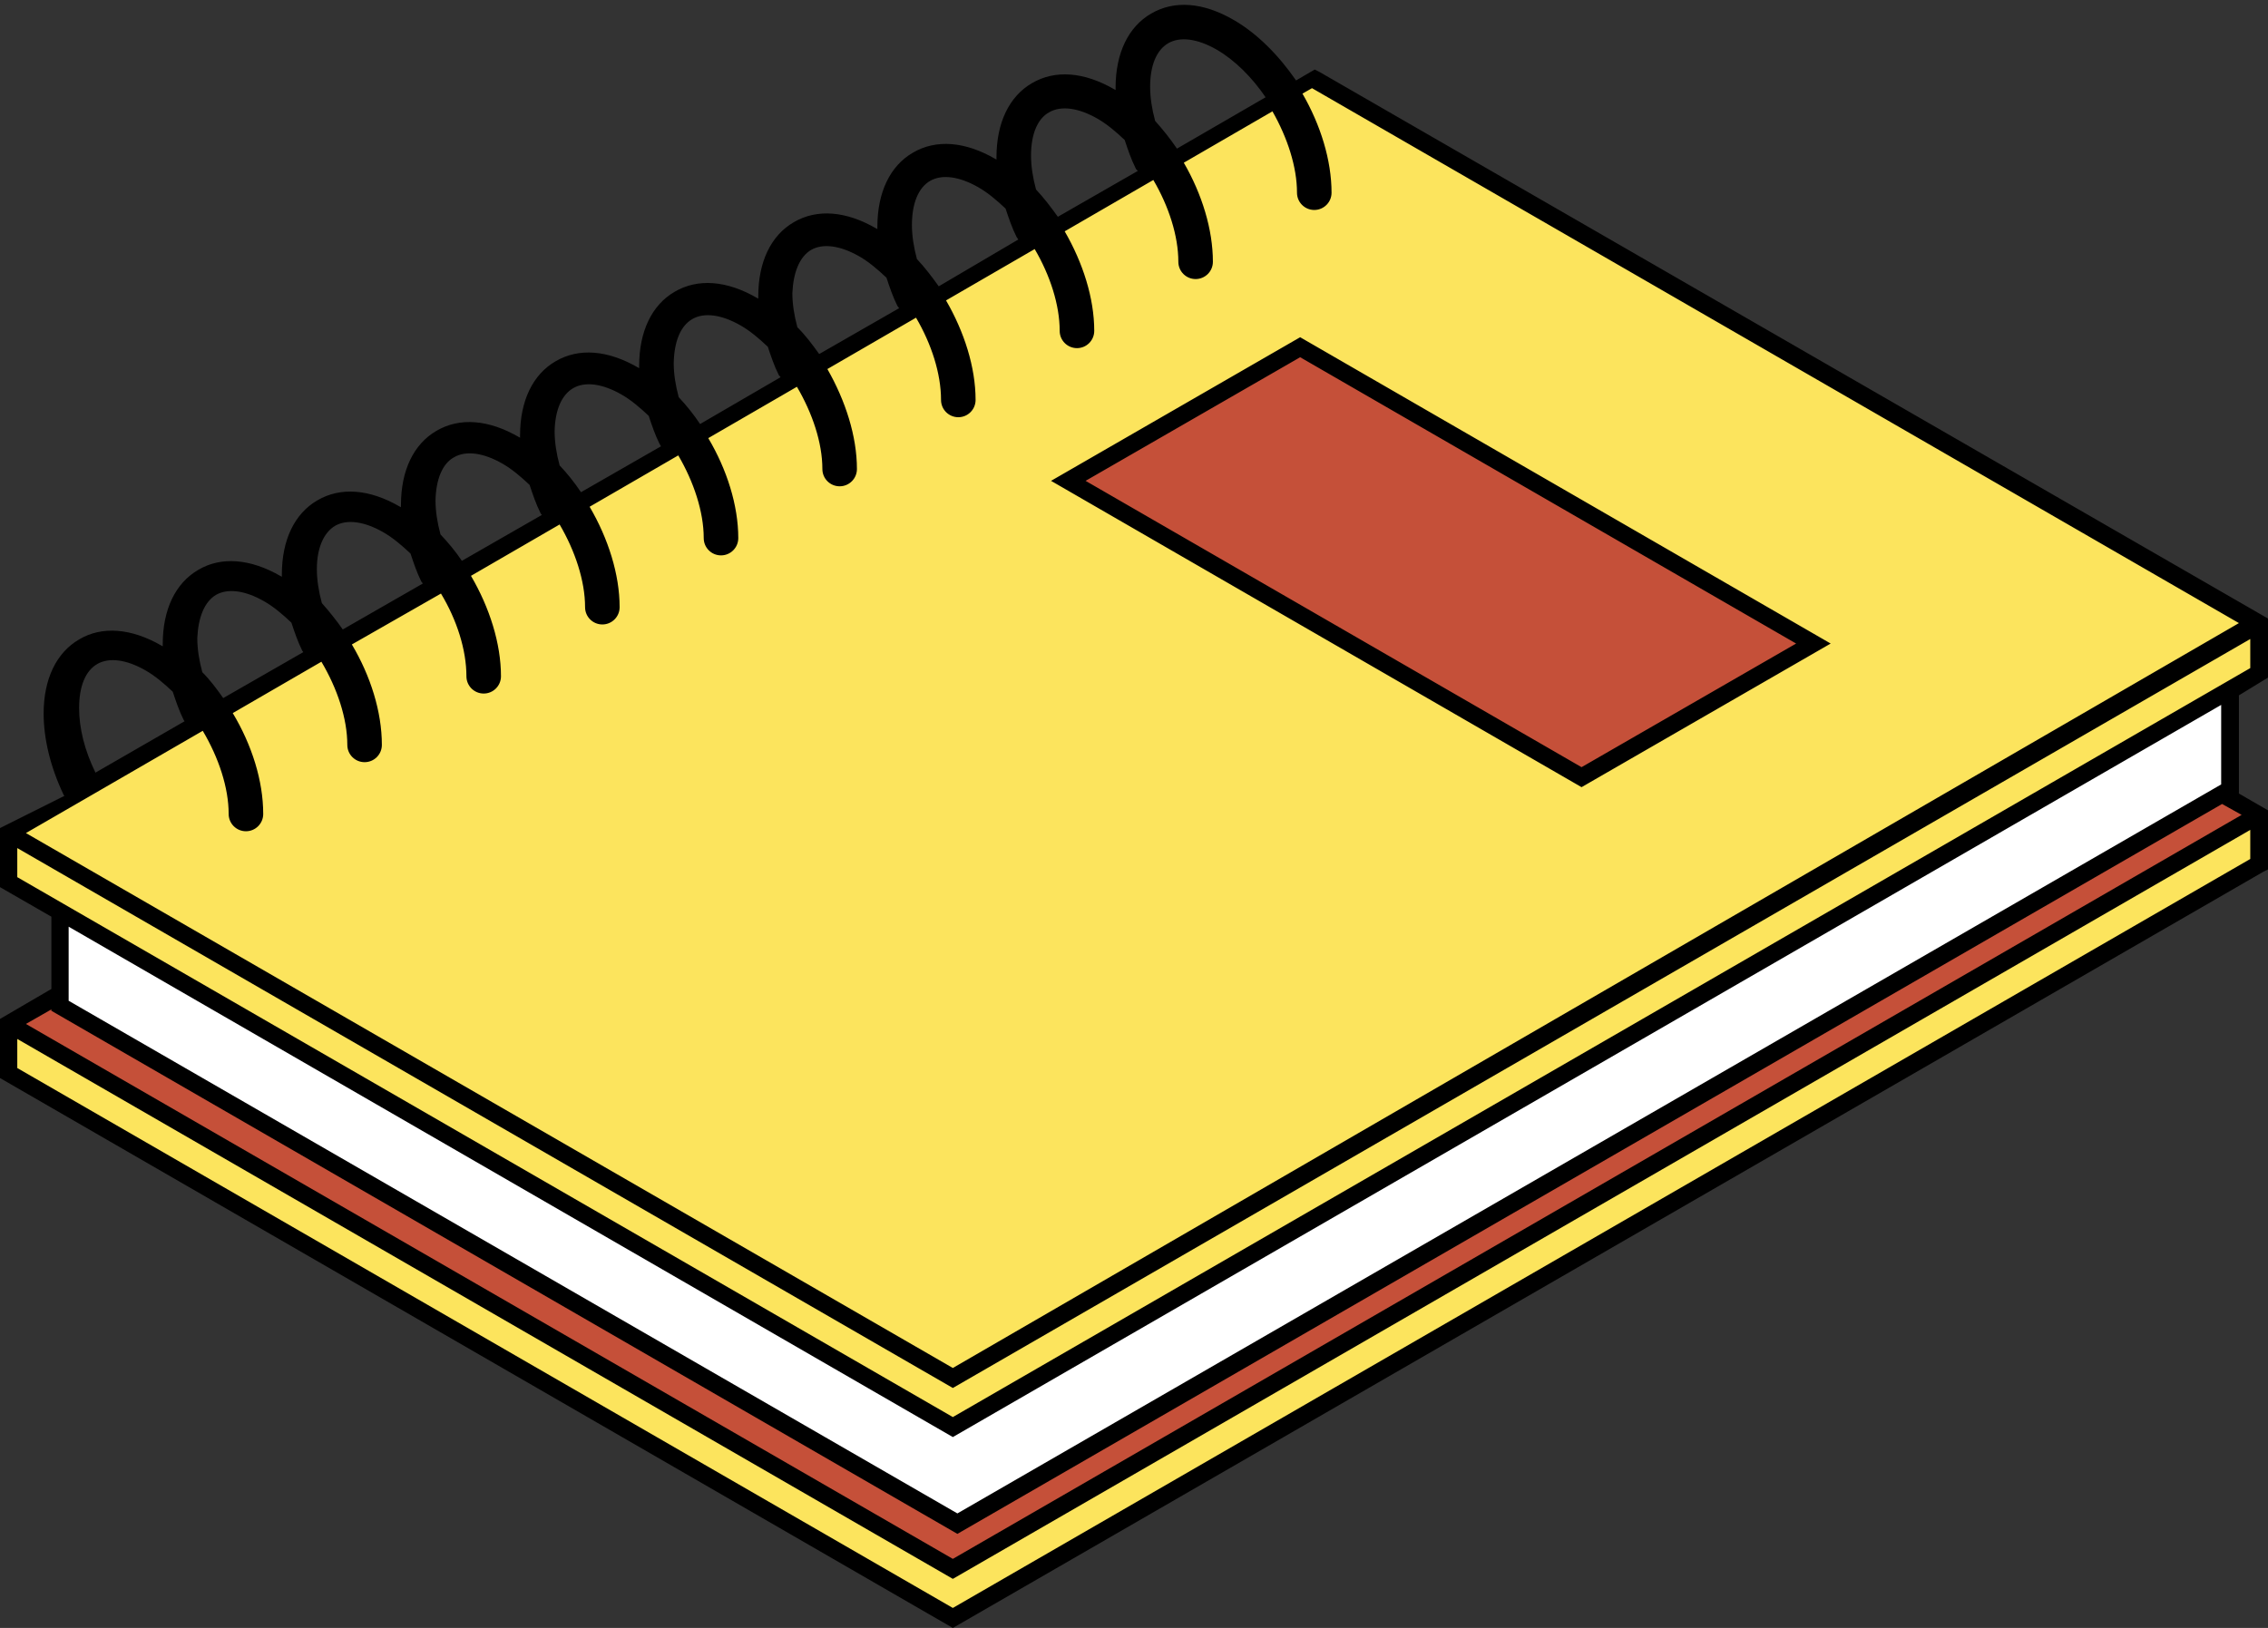 <?xml version="1.0" encoding="UTF-8"?><svg xmlns="http://www.w3.org/2000/svg" xmlns:xlink="http://www.w3.org/1999/xlink" height="358.2" preserveAspectRatio="xMidYMid meet" version="1.0" viewBox="0.0 -1.0 498.9 358.2" width="498.9" zoomAndPan="magnify"><rect x="0.0" y="-1.0" width="498.9" height="358.2" fill="#333333" stroke="none"/><g id="change1_1"><path d="M496.9,178.3v10.8L209.6,355L1.9,235.1v-10.8" fill="#FCE45D"/></g><g id="change2_1"><path d="M490.5,147.1v25.6L210.6,334.2l-197.4-114v-28.9" fill="#FFF"/></g><g id="change1_2"><path d="M496.9,136.3v10.8L209.6,313L1.9,193.1v-10.8L289.2,16.4L496.9,136.3z" fill="#FCE45D"/></g><g id="change3_1"><path d="M496.9,178.3L209.6,344.2L1.9,224.3l11.3-6.5v2.5l197.4,114l278.2-160.6L496.9,178.3z M398.9,140.6L286,75.4l-51,29.5L347.9,170L398.9,140.6z" fill="#C55039"/></g><g id="change4_1"><path d="M497.9,148.7l1-0.6v-13L290.2,14.8l-1-0.5l-4.1,2.4c-3.8-5.5-8.5-10.3-13.7-13.3c-6.7-3.9-13.1-4.4-18.2-1.4 c-5,2.9-7.8,8.7-7.8,16.3c0,0.1,0,0.3,0,0.5c-0.1,0-0.1-0.1-0.2-0.1c-6.7-3.9-13.1-4.4-18.2-1.4c-5,2.9-7.8,8.7-7.8,16.3 c0,0.1,0,0.3,0,0.5c-0.1,0-0.1-0.1-0.2-0.1c-6.7-3.9-13.1-4.4-18.2-1.4c-5,2.9-7.8,8.7-7.8,16.3c0,0.1,0,0.3,0,0.5 c-0.1,0-0.1-0.1-0.2-0.1c-6.7-3.9-13.1-4.4-18.2-1.4c-5,2.9-7.8,8.7-7.8,16.3c0,0.1,0,0.3,0,0.5c-0.1,0-0.1-0.1-0.2-0.1 c-6.7-3.9-13.1-4.4-18.2-1.4c-5,2.9-7.8,8.7-7.8,16.3c0,0.1,0,0.3,0,0.5c-0.1,0-0.1-0.1-0.2-0.1c-6.7-3.9-13.1-4.4-18.2-1.4 c-5,2.9-7.8,8.7-7.8,16.3c0,0.1,0,0.3,0,0.5c-0.1,0-0.1-0.1-0.2-0.1c-6.7-3.9-13.1-4.4-18.2-1.4c-5,2.9-7.8,8.7-7.8,16.3 c0,0.1,0,0.3,0,0.5c-0.1,0-0.1-0.1-0.2-0.1c-6.7-3.9-13.1-4.4-18.2-1.4c-5,2.9-7.8,8.7-7.8,16.3c0,0.1,0,0.3,0,0.5 c-0.1,0-0.1-0.1-0.2-0.1c-6.7-3.9-13.2-4.4-18.2-1.4c-5,2.9-7.8,8.7-7.8,16.3c0,0.1,0,0.3,0,0.5c-0.1,0-0.1-0.1-0.2-0.1 c-6.7-3.9-13.2-4.4-18.2-1.4c-5,2.9-7.8,8.7-7.8,16.3c0,5.6,1.5,11.8,4.4,17.9c0,0.1,0.1,0.1,0.2,0.2L0,181.2v13l11.3,6.5v15.9 L0,223.2v13l209.6,121l288.3-166.4l1-0.5v-13l-6.4-3.7v-21.6L497.9,148.7z M257,8.5c2.6-1.5,6.4-1,10.6,1.4c4,2.3,7.8,6.1,10.8,10.5 l-19.5,11.3c-1.5-2.2-3.1-4.2-4.8-6.1c-0.7-2.6-1.1-5.1-1.1-7.5C253,13.4,254.4,10,257,8.5z M230.8,23.7c2.6-1.5,6.4-1,10.6,1.4 c2.1,1.2,4.1,2.9,6,4.7c0.7,2.1,1.4,4.2,2.4,6.2c0.1,0.3,0.3,0.4,0.5,0.6l-17.6,10.1c-1.5-2.1-3.1-4.2-4.8-6 c-0.7-2.6-1.1-5.1-1.1-7.5C226.8,28.6,228.2,25.1,230.8,23.7z M204.6,38.8c2.6-1.5,6.4-1,10.6,1.4c2.1,1.2,4.1,2.9,6,4.7 c0.7,2.1,1.4,4.2,2.4,6.2c0.1,0.2,0.3,0.4,0.4,0.6L206.5,62c-1.5-2.1-3.1-4.2-4.8-6c-0.7-2.6-1.1-5.1-1.1-7.5 C200.6,43.8,202,40.3,204.6,38.8z M178.4,54c2.6-1.5,6.4-1,10.6,1.4c2.1,1.2,4.1,2.9,6,4.7c0.7,2.1,1.4,4.2,2.4,6.2 c0.1,0.2,0.3,0.4,0.4,0.5l-17.6,10.1c-1.5-2.1-3-4.1-4.8-5.9c-0.7-2.6-1.1-5.1-1.1-7.5C174.5,58.9,175.9,55.5,178.4,54z M152.3,69.2 c2.6-1.5,6.4-1,10.6,1.4c2.1,1.2,4.1,2.9,6,4.7c0.7,2.1,1.4,4.2,2.4,6.2c0.1,0.2,0.3,0.3,0.4,0.5L154,92.3c-1.4-2.1-3-4.1-4.7-5.9 c-0.7-2.6-1.1-5.1-1.1-7.5C148.3,74.1,149.7,70.7,152.3,69.2z M126.1,84.4c2.6-1.5,6.4-1,10.6,1.4c2.1,1.2,4.1,2.9,6,4.7 c0.7,2.1,1.4,4.2,2.4,6.2c0.1,0.2,0.2,0.3,0.3,0.5l-17.6,10.1c-1.4-2.1-3-4.1-4.7-5.9c-0.7-2.6-1.1-5.1-1.1-7.5 C122.1,89.3,123.5,85.9,126.1,84.4z M99.9,99.6c2.6-1.5,6.4-1,10.6,1.4c2.1,1.2,4.1,2.9,6,4.7c0.7,2.1,1.4,4.2,2.4,6.2 c0.1,0.2,0.2,0.3,0.3,0.4l-17.6,10.1c-1.4-2.1-3-4-4.7-5.8c-0.7-2.6-1.1-5.1-1.1-7.5C95.9,104.5,97.3,101,99.9,99.6z M73.7,114.7 c2.6-1.5,6.4-1,10.6,1.4c2.1,1.2,4.1,2.9,6,4.7c0.7,2.1,1.4,4.2,2.4,6.2c0.1,0.1,0.2,0.2,0.3,0.4l-17.6,10.1c-1.4-2-3-4-4.6-5.8 c-0.7-2.6-1.1-5.1-1.1-7.5C69.7,119.6,71.2,116.2,73.7,114.7z M47.5,129.9c2.6-1.5,6.4-1,10.6,1.4c2.1,1.2,4.1,2.9,6,4.7 c0.7,2.1,1.4,4.2,2.4,6.2c0.1,0.1,0.2,0.2,0.2,0.3l-17.6,10.1c-1.4-2-2.9-4-4.6-5.7c-0.7-2.6-1.1-5.1-1.1-7.5 C43.6,134.8,45,131.4,47.5,129.9z M17.4,154.8c0-4.8,1.4-8.2,4-9.7c2.6-1.5,6.4-1,10.6,1.4c2.1,1.2,4.1,2.9,6,4.7 c0.7,2.1,1.4,4.2,2.4,6.2c0.1,0.1,0.1,0.2,0.2,0.3l-19.6,11.3C18.6,164.1,17.4,159.2,17.4,154.8z M19.2,174.5 C19.2,174.5,19.3,174.5,19.2,174.5C19.3,174.5,19.3,174.5,19.2,174.5l25.4-14.7c3.5,5.9,5.7,12.5,5.7,18.3c0,2.1,1.7,3.8,3.8,3.8 s3.8-1.7,3.8-3.8c0-7.3-2.5-15.2-6.7-22.2l19.5-11.3c3.5,5.9,5.7,12.5,5.7,18.3c0,2.1,1.7,3.8,3.8,3.8s3.8-1.7,3.8-3.8 c0-7.3-2.5-15.2-6.6-22.1L97,129.6c3.5,5.8,5.6,12.4,5.6,18.2c0,2.1,1.7,3.8,3.8,3.8s3.8-1.7,3.8-3.8c0-7.2-2.5-15.1-6.6-22.1 l19.5-11.3c3.4,5.8,5.6,12.4,5.6,18.2c0,2.1,1.7,3.8,3.8,3.8c2.1,0,3.8-1.7,3.8-3.8c0-7.2-2.5-15.1-6.6-22.1l19.5-11.3 c3.4,5.8,5.6,12.4,5.6,18.2c0,2.1,1.7,3.8,3.8,3.8c2.1,0,3.8-1.7,3.8-3.8c0-7.2-2.5-15.1-6.6-22l19.5-11.3 c3.4,5.8,5.6,12.3,5.6,18.1c0,2.1,1.7,3.8,3.8,3.8c2.1,0,3.8-1.7,3.8-3.8c0-7.2-2.5-15-6.5-22l19.5-11.3c3.4,5.8,5.5,12.3,5.5,18.1 c0,2.1,1.7,3.8,3.8,3.8c2.1,0,3.8-1.7,3.8-3.8c0-7.2-2.5-15-6.5-21.9l19.5-11.3c3.4,5.8,5.5,12.3,5.5,18c0,2.1,1.7,3.8,3.8,3.8 c2.1,0,3.8-1.7,3.8-3.8c0-7.2-2.5-15-6.5-21.9l19.5-11.3c3.4,5.8,5.5,12.3,5.5,18c0,2.1,1.7,3.8,3.8,3.8s3.8-1.7,3.8-3.8 c0-7.1-2.4-14.9-6.4-21.8l19.5-11.3c3.3,5.8,5.4,12.2,5.4,17.9c0,2.1,1.7,3.8,3.8,3.8c2.1,0,3.8-1.7,3.8-3.8 c0-7.1-2.4-14.9-6.4-21.8l2.1-1.2l203.9,117.7L209.6,300L5.7,182.3L19.2,174.5z M495,188L209.6,352.8L3.8,234v-6.4l205.8,118.8 L495,181.6V188z M493.1,178.3L209.6,342L5.7,224.3l5.6-3.2v0.3l199.3,115.1l278.2-160.6L493.1,178.3z M15.1,219.2v-16.3l194.5,112.3 l279-161.1v17.5L210.6,332L15.1,219.2z M209.6,310.8L3.8,192v-6.4l205.8,118.8L495,139.6v6.4L209.6,310.8z M347.9,172.2l-116.7-67.4 L286,73.2l116.7,67.4L347.9,172.2z M238.8,104.8l109.1,63l47.2-27.2L286,77.6L238.8,104.8z" fill="inherit"/></g></svg>